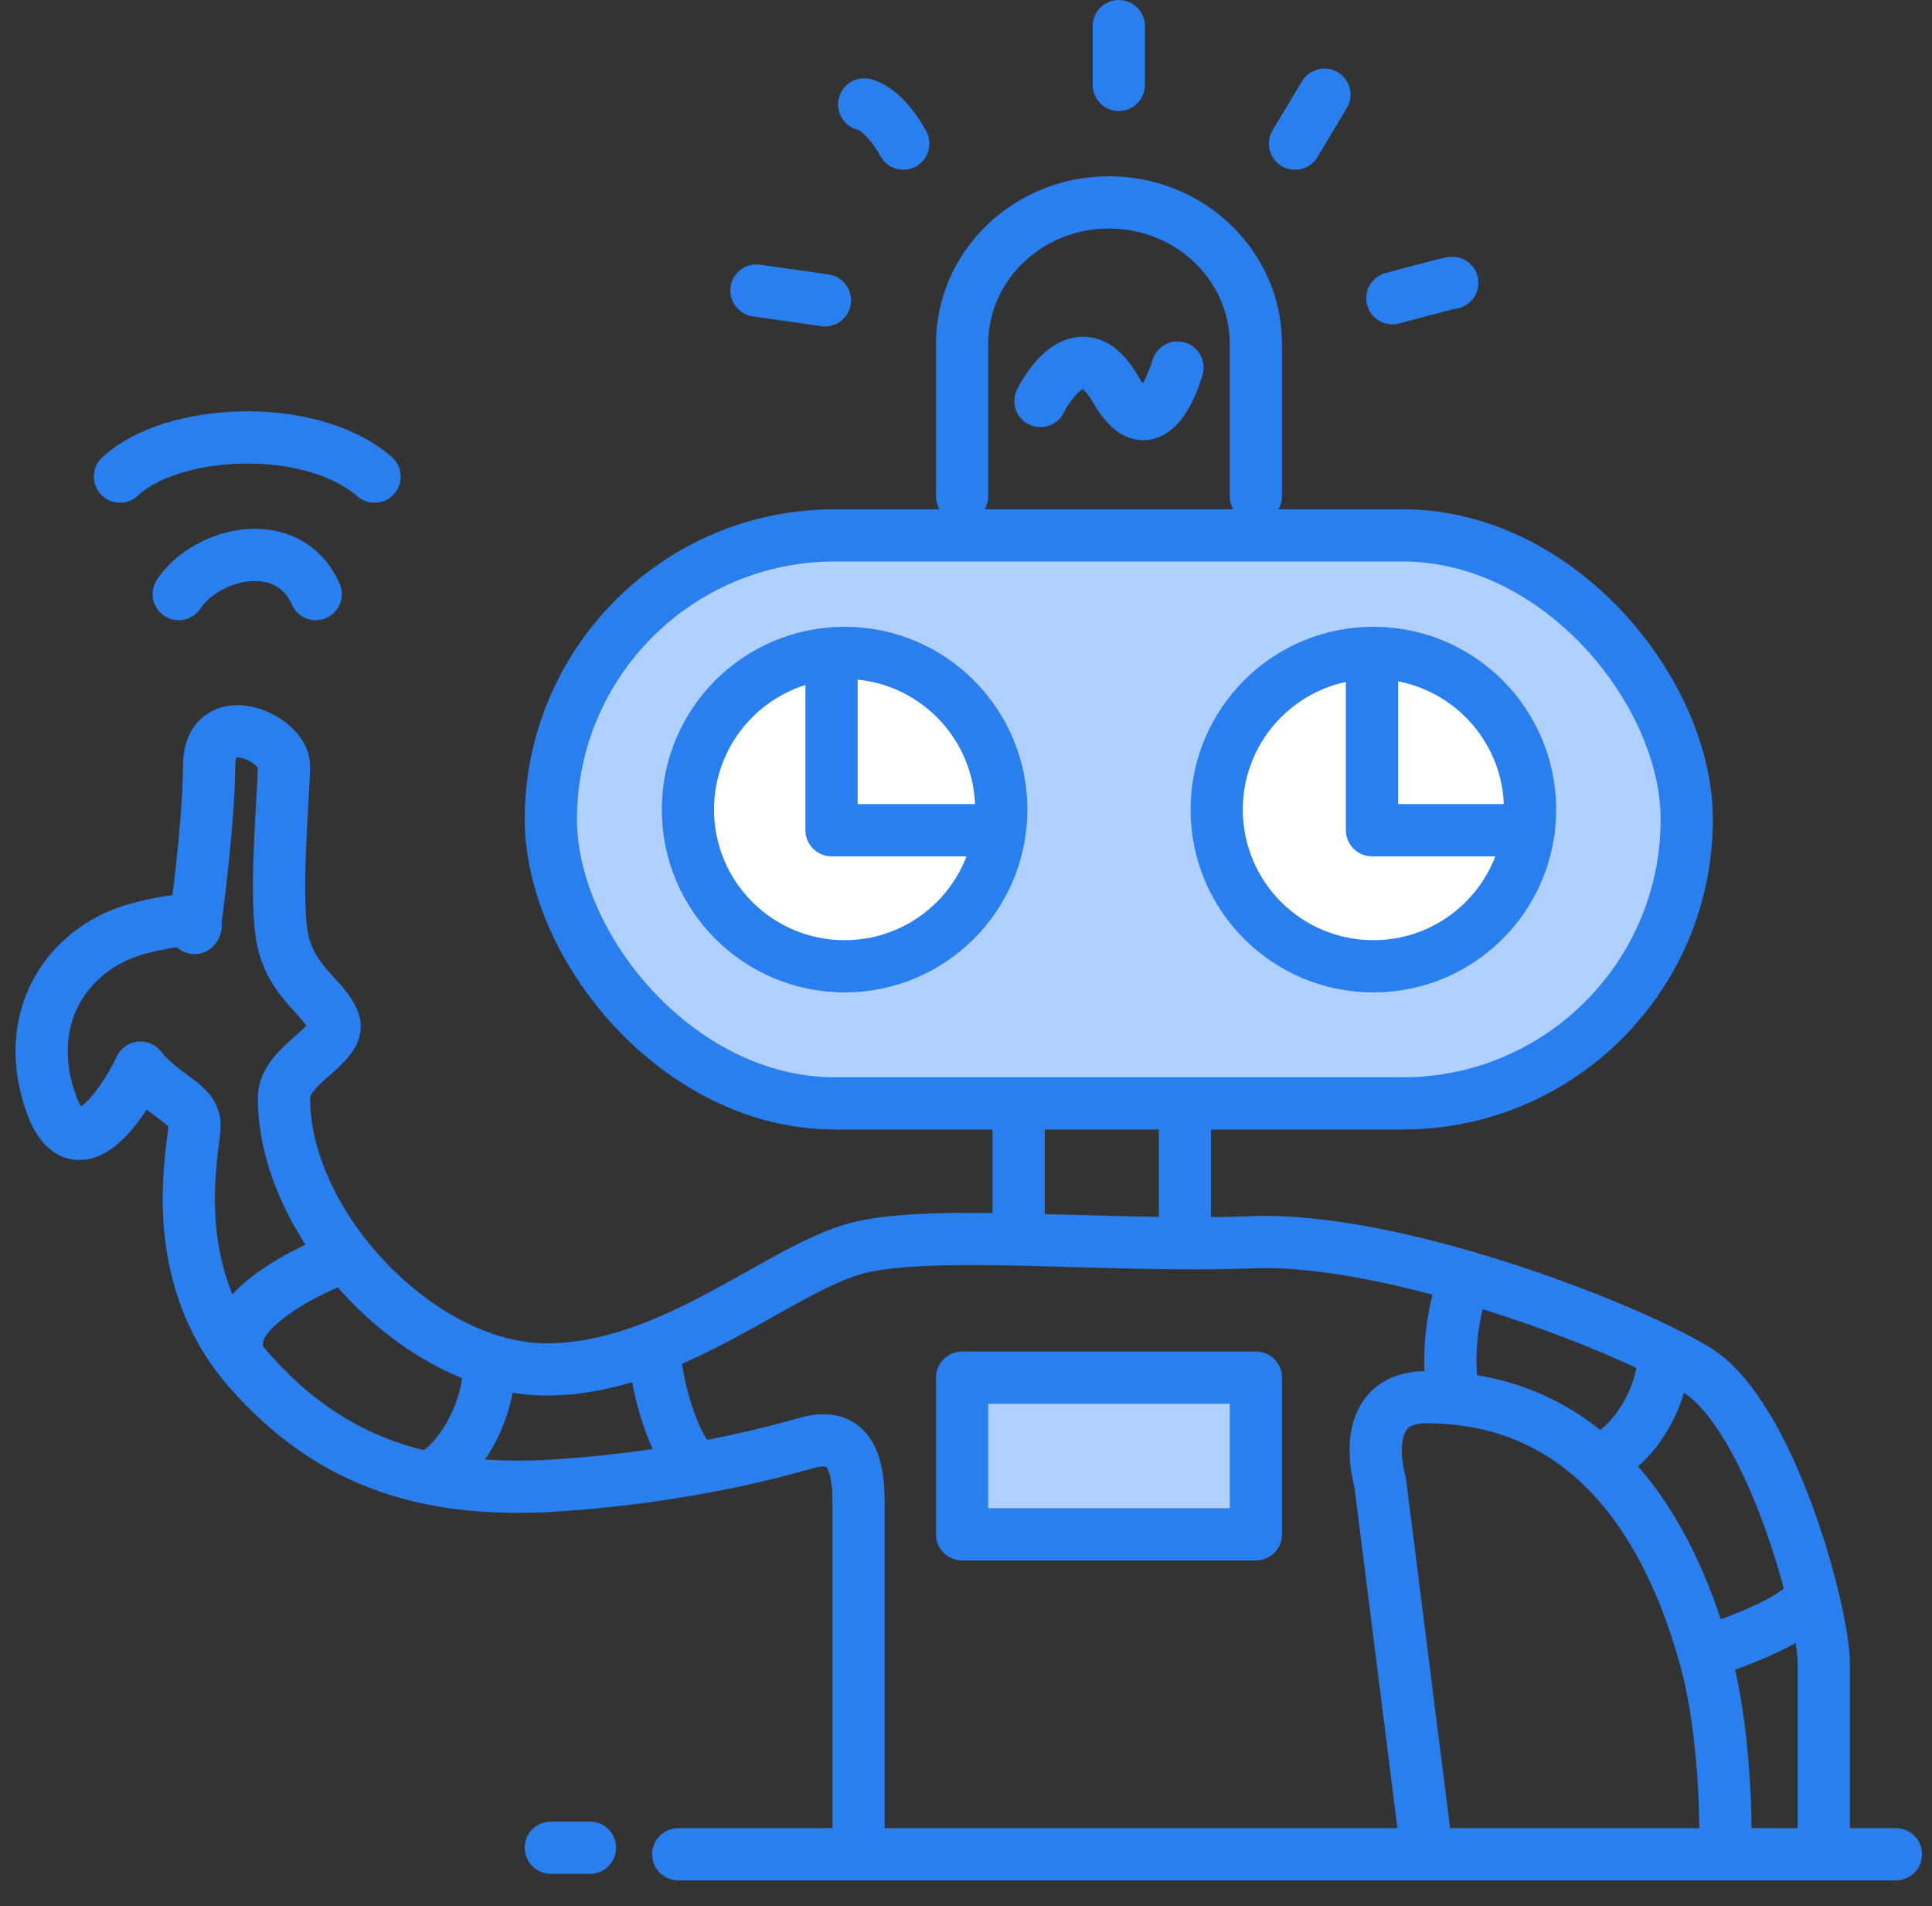<?xml version="1.0" encoding="UTF-8"?> <svg xmlns="http://www.w3.org/2000/svg" width="74" height="73" viewBox="0 0 74 73" fill="none"><rect x="0" y="0" width="74" height="73" fill="#333333" stroke="none"/> <path d="M72.618 71.012H25.979" stroke="#2A7FEE" stroke-width="2" stroke-linecap="round" stroke-linejoin="round"></path> <path d="M22.597 70.762H21.098" stroke="#2A7FEE" stroke-width="2" stroke-linecap="round" stroke-linejoin="round"></path> <rect x="21.098" y="20.503" width="43.508" height="21.754" rx="10.877" fill="#B0D0FF" stroke="#2A7FEE" stroke-width="2" stroke-linecap="round" stroke-linejoin="round"></rect> <path fill-rule="evenodd" clip-rule="evenodd" d="M52.604 37.006C55.918 37.006 58.605 34.319 58.605 31.005C58.605 27.691 55.918 25.004 52.604 25.004C49.289 25.004 46.602 27.691 46.602 31.005C46.602 34.319 49.289 37.006 52.604 37.006Z" fill="white" stroke="#2A7FEE" stroke-width="2" stroke-linecap="round" stroke-linejoin="round"></path> <path d="M52.551 25.045V31.794H58.55" stroke="#2A7FEE" stroke-width="2" stroke-linecap="round" stroke-linejoin="round"></path> <path fill-rule="evenodd" clip-rule="evenodd" d="M32.35 37.006C35.664 37.006 38.351 34.319 38.351 31.005C38.351 27.691 35.664 25.004 32.35 25.004C29.035 25.004 26.349 27.691 26.349 31.005C26.349 34.319 29.035 37.006 32.35 37.006Z" fill="white" stroke="#2A7FEE" stroke-width="2" stroke-linecap="round" stroke-linejoin="round"></path> <path d="M31.85 25.045V31.794H37.849" stroke="#2A7FEE" stroke-width="2" stroke-linecap="round" stroke-linejoin="round"></path> <path d="M36.851 19.003V13.169V13.169C36.851 10.177 39.369 7.751 42.477 7.751V7.751V7.751V7.751C45.584 7.751 48.102 10.177 48.102 13.169V19.003V19.003" stroke="#2A7FEE" stroke-width="2" stroke-linecap="round" stroke-linejoin="round"></path> <path d="M28.974 11.126L31.598 11.501" stroke="#2A7FEE" stroke-width="2" stroke-linecap="round" stroke-linejoin="round"></path> <path d="M33.099 4C33.932 4.214 34.598 5.5 34.598 5.5" stroke="#2A7FEE" stroke-width="2" stroke-linecap="round" stroke-linejoin="round"></path> <path d="M42.852 1C42.852 1.061 42.852 3.25 42.852 3.25" stroke="#2A7FEE" stroke-width="2" stroke-linecap="round" stroke-linejoin="round"></path> <path d="M50.728 3.625L49.603 5.5" stroke="#2A7FEE" stroke-width="2" stroke-linecap="round" stroke-linejoin="round"></path> <path d="M55.626 10.831C55.547 10.826 53.33 11.422 53.33 11.422" stroke="#2A7FEE" stroke-width="2" stroke-linecap="round" stroke-linejoin="round"></path> <path d="M39.851 15.356C39.851 15.356 41.293 12.385 42.735 14.916C44.177 17.447 45.1 14.076 45.1 14.076" stroke="#2A7FEE" stroke-width="2" stroke-linecap="round" stroke-linejoin="round"></path> <path d="M69.856 70.762C69.856 70.762 69.856 65.61 69.856 63.71C69.856 61.809 67.821 54.177 64.954 52.444C62.088 50.711 53.318 47.363 47.957 47.574C42.595 47.786 35.861 47.047 32.885 47.786C29.909 48.525 25.762 52.444 20.925 52.444C16.089 52.444 10.855 46.91 10.876 42.025C10.881 40.789 13.085 40.016 12.79 39.145C12.495 38.273 11.296 37.722 10.876 36.2C10.454 34.679 10.876 30.425 10.876 29.332C10.876 28.238 8.02 26.993 8.009 29.332C7.998 31.671 7.451 35.541 7.451 35.541C7.451 35.541 8.004 34.881 5.378 35.541C2.752 36.2 0.853 38.747 1.877 42.025C2.9 45.303 4.88 41.94 5.378 40.886C6.292 42.025 7.451 42.25 7.451 43.087C7.451 43.924 6.238 48.679 9.514 52.444C12.79 56.209 16.702 57.209 21.457 56.879C26.211 56.549 29.587 55.633 30.883 55.264C32.179 54.895 32.885 55.48 32.885 57.519C32.885 59.558 32.885 70.762 32.885 70.762" stroke="#2A7FEE" stroke-width="2" stroke-linecap="round" stroke-linejoin="round"></path> <path d="M66.086 70.825C66.086 70.825 66.195 66.675 65.319 63.517C64.443 60.359 62.003 53.509 54.636 53.509C51.883 53.509 52.861 56.758 52.861 56.758L54.636 70.825" stroke="#2A7FEE" stroke-width="2" stroke-linecap="round" stroke-linejoin="round"></path> <rect x="36.851" y="52.759" width="11.252" height="6.001" fill="#B0D0FF" stroke="#2A7FEE" stroke-width="2" stroke-linecap="round" stroke-linejoin="round"></rect> <path d="M45.385 42.56V47.338" stroke="#2A7FEE" stroke-width="2" stroke-linecap="round" stroke-linejoin="round"></path> <path d="M39.015 42.56V47.338" stroke="#2A7FEE" stroke-width="2" stroke-linecap="round" stroke-linejoin="round"></path> <path d="M65.356 63.261C65.356 63.261 68.61 62.254 69.271 61.272" stroke="#2A7FEE" stroke-width="2" stroke-linecap="round" stroke-linejoin="round"></path> <path d="M56.133 48.93C55.506 50.428 55.413 52.608 55.726 53.508" stroke="#2A7FEE" stroke-width="2" stroke-linecap="round" stroke-linejoin="round"></path> <path d="M18.712 52.513C18.712 53.791 17.86 55.716 16.596 56.508" stroke="#2A7FEE" stroke-width="2" stroke-linecap="round" stroke-linejoin="round"></path> <path d="M63.697 52.115C63.697 53.154 62.931 54.944 61.605 55.759" stroke="#2A7FEE" stroke-width="2" stroke-linecap="round" stroke-linejoin="round"></path> <path d="M25.082 51.717C25.082 52.958 25.877 55.723 26.674 56.096" stroke="#2A7FEE" stroke-width="2" stroke-linecap="round" stroke-linejoin="round"></path> <path d="M12.845 48.258C11.11 48.95 9.195 50.171 9.096 51.258" stroke="#2A7FEE" stroke-width="2" stroke-linecap="round" stroke-linejoin="round"></path> <path d="M6.844 22.752C7.906 21.149 11.042 20.391 12.093 22.752" stroke="#2A7FEE" stroke-width="2" stroke-linecap="round" stroke-linejoin="round"></path> <path d="M4.596 18.253C6.569 16.39 11.886 16.119 14.347 18.253" stroke="#2A7FEE" stroke-width="2" stroke-linecap="round" stroke-linejoin="round"></path> </svg> 